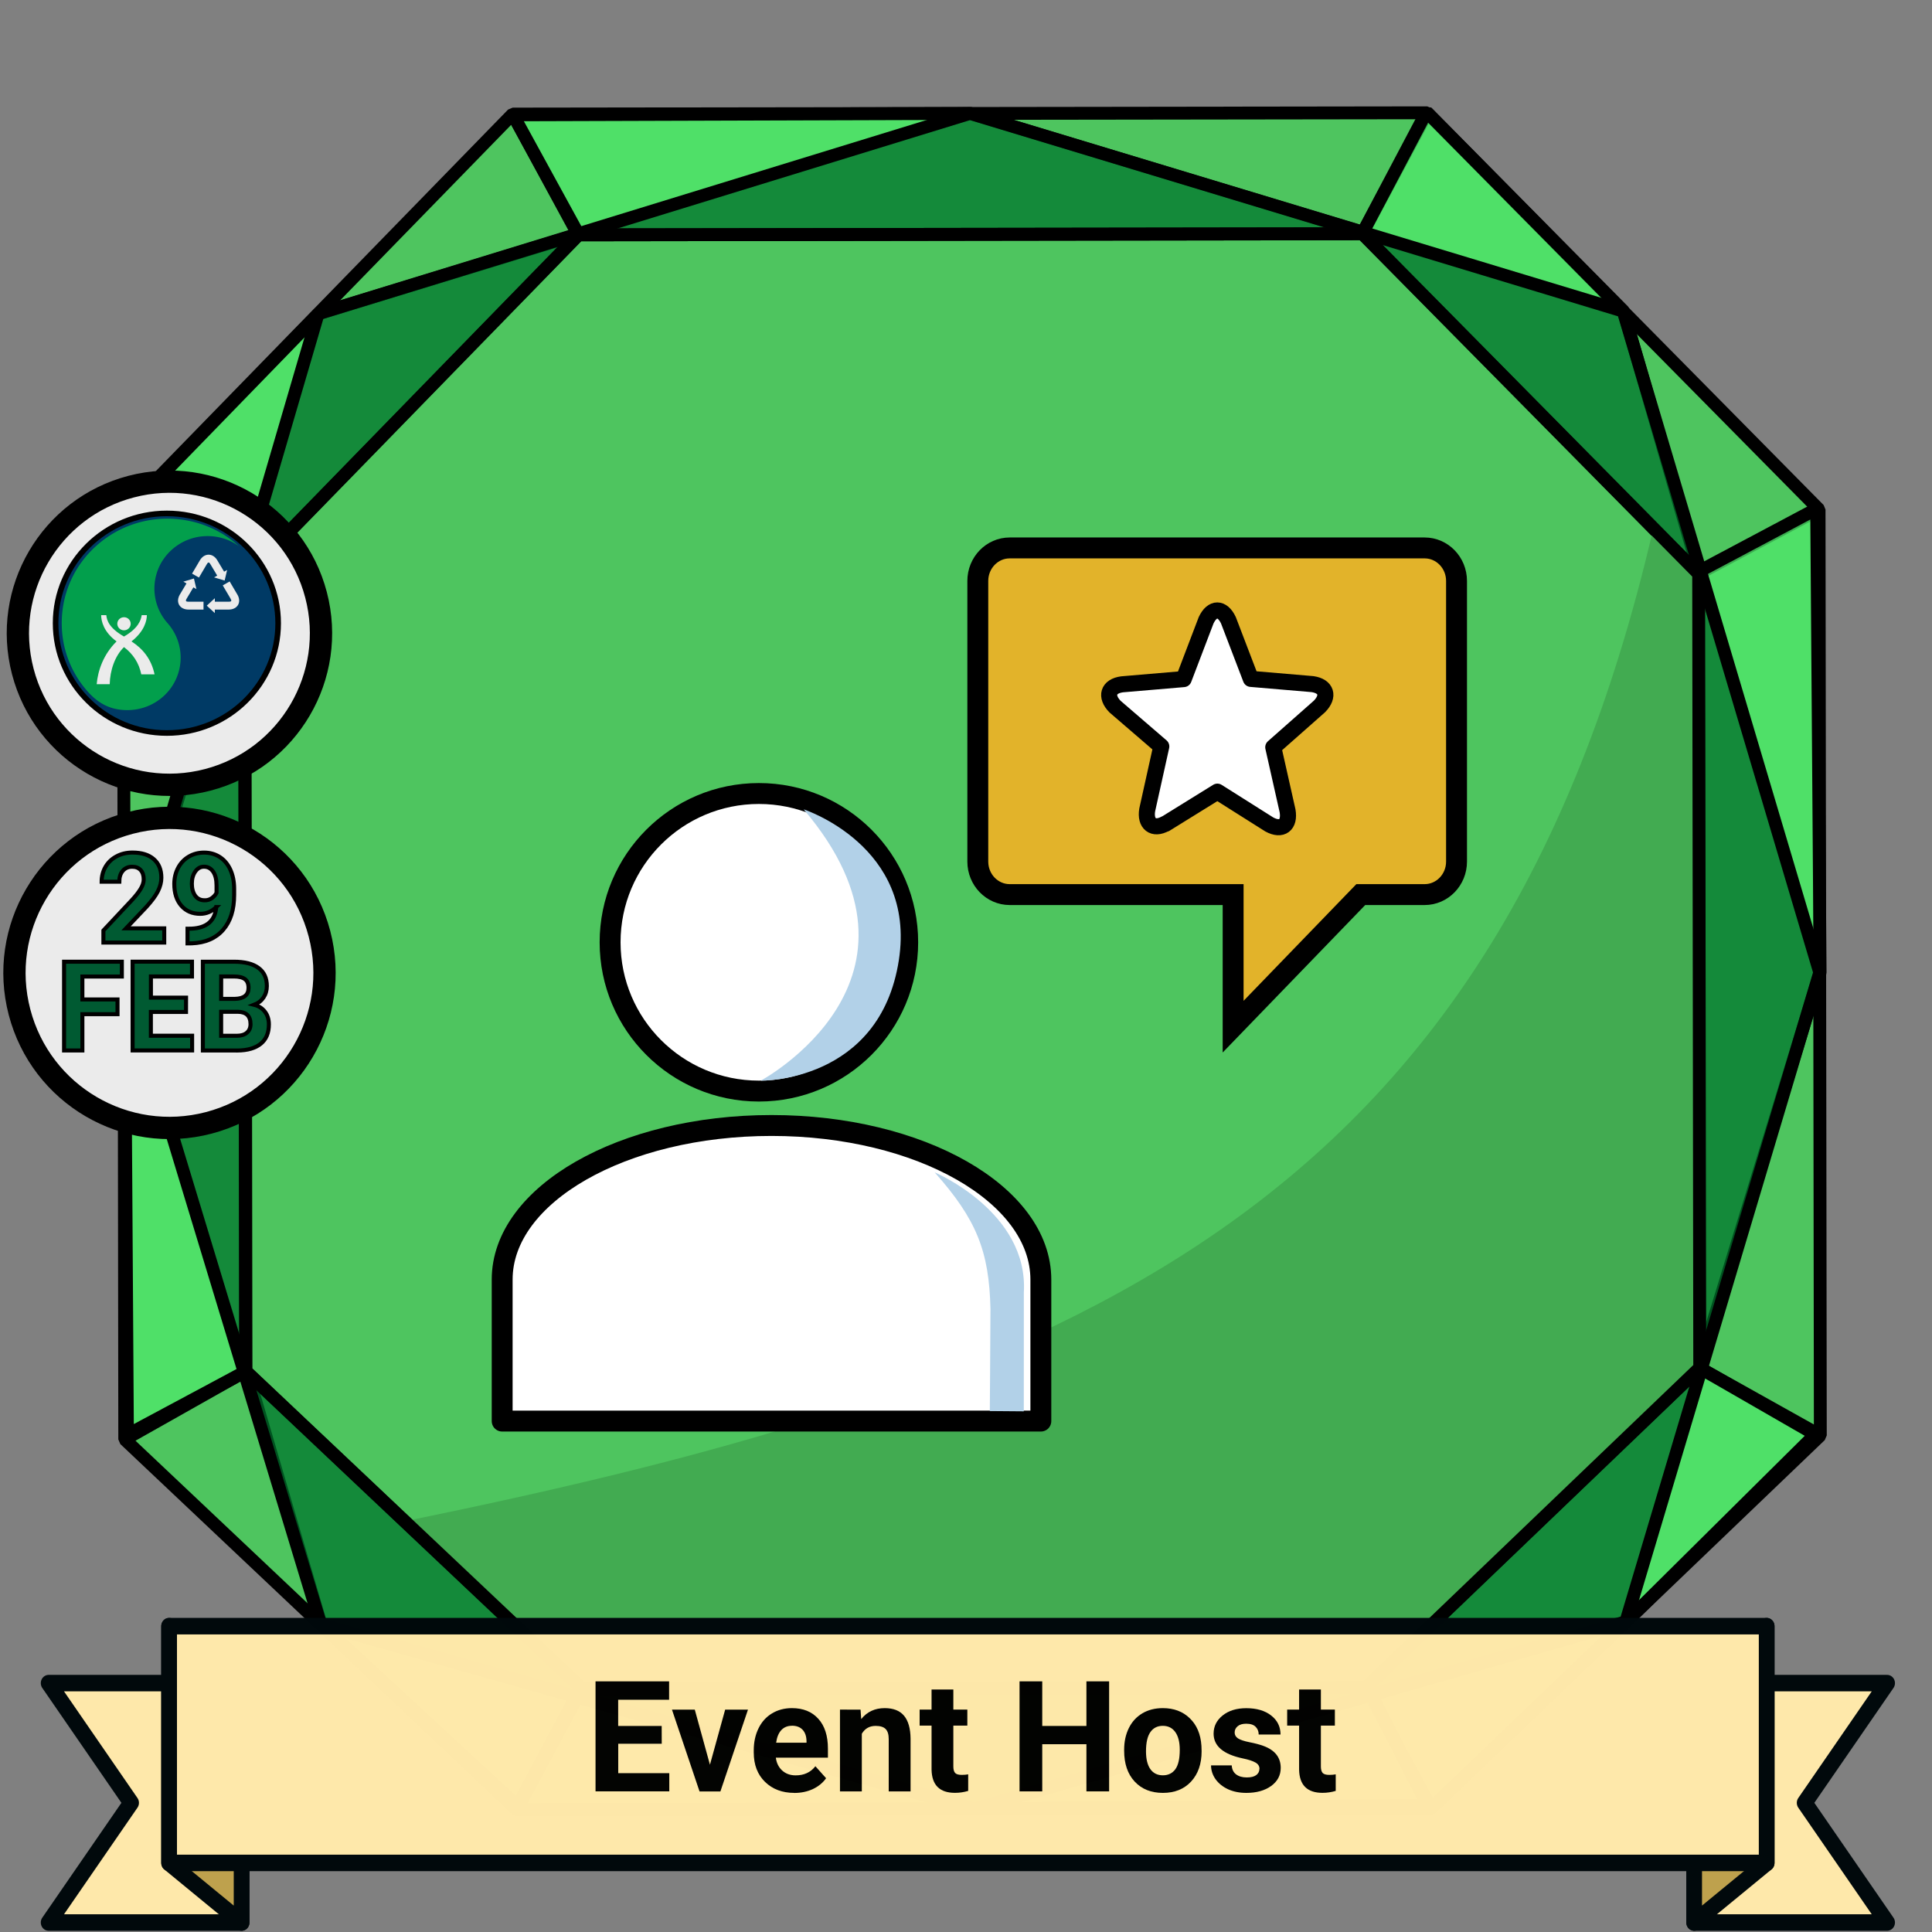 <?xml version="1.0" encoding="UTF-8" standalone="no"?>
<svg xmlns:osb="http://www.openswatchbook.org/uri/2009/osb" xmlns:dc="http://purl.org/dc/elements/1.1/" xmlns:cc="http://creativecommons.org/ns#" xmlns:rdf="http://www.w3.org/1999/02/22-rdf-syntax-ns#" xmlns:svg="http://www.w3.org/2000/svg" xmlns="http://www.w3.org/2000/svg" xmlns:xlink="http://www.w3.org/1999/xlink" xmlns:sodipodi="http://sodipodi.sourceforge.net/DTD/sodipodi-0.dtd" xmlns:inkscape="http://www.inkscape.org/namespaces/inkscape" width="120" height="120" viewBox="0 0 31.75 31.75" version="4.1.4" id="BadgeGen" inkscape:version="1.0.1 (3bc2e813f5, 2020-09-07)" sodipodi:docname="BadgeGen_v4.2.svg" style="enable-background:new" inkscape:export-filename="D:\Graphics\BadgesPGC\GPSMaze_NoL_v4.1.4.png" inkscape:export-xdpi="96" inkscape:export-ydpi="96">
  <rect x="0" y="0" width="31.75" height="31.75" fill="#808080" stroke="none"/>
  <title id="doctitle">BadgeGen_v4.2</title>
  <defs id="defs31018">
    <linearGradient inkscape:collect="always" id="linearGradient8847">
      <stop style="stop-color:#7a7a7a;stop-opacity:1" offset="0" id="stop8843"/>
      <stop style="stop-color:#ffffff;stop-opacity:1" offset="1" id="stop8845"/>
    </linearGradient>
    <marker inkscape:stockid="DotS" orient="auto" refY="0" refX="0" id="DotS" style="overflow:visible" inkscape:isstock="true">
      <path id="path6587" d="m -2.5,-1 c 0,2.76 -2.24,5 -5,5 -2.76,0 -5,-2.24 -5,-5 0,-2.76 2.24,-5 5,-5 2.76,0 5,2.24 5,5 z" style="fill:#ebe7e4;fill-opacity:1;fill-rule:evenodd;stroke:#705e43;stroke-width:1pt;stroke-opacity:1" transform="matrix(0.2,0,0,0.2,1.48,0.2)" inkscape:connector-curvature="0"/>
    </marker>
    <marker inkscape:stockid="Arrow2Lend" orient="auto" refY="0" refX="0" id="Arrow2Lend" style="overflow:visible" inkscape:isstock="true">
      <path id="path6541" style="fill:#000000;fill-opacity:1;fill-rule:evenodd;stroke:#000000;stroke-width:0.625;stroke-linejoin:round;stroke-opacity:1" d="M 8.719,4.034 -2.207,0.016 8.719,-4.002 c -1.745,2.372 -1.735,5.617 -6e-7,8.035 z" transform="matrix(-1.1,0,0,-1.1,-1.1,0)" inkscape:connector-curvature="0"/>
    </marker>
    <marker inkscape:stockid="Arrow1Lend" orient="auto" refY="0" refX="0" id="Arrow1Lend" style="overflow:visible" inkscape:isstock="true">
      <path id="path6523" d="M 0,0 5,-5 -12.5,0 5,5 Z" style="fill:#000000;fill-opacity:1;fill-rule:evenodd;stroke:#000000;stroke-width:1pt;stroke-opacity:1" transform="matrix(-0.8,0,0,-0.8,-10,0)" inkscape:connector-curvature="0"/>
    </marker>
    <marker inkscape:isstock="true" style="overflow:visible" id="marker6488" refX="0" refY="0" orient="auto" inkscape:stockid="Arrow2Send">
      <path transform="matrix(-0.3,0,0,-0.3,0.69,0)" d="M 8.719,4.034 -2.207,0.016 8.719,-4.002 c -1.745,2.372 -1.735,5.617 -6e-7,8.035 z" style="fill:#000000;fill-opacity:1;fill-rule:evenodd;stroke:#000000;stroke-width:0.625;stroke-linejoin:round;stroke-opacity:1" id="path6486" inkscape:connector-curvature="0"/>
    </marker>
    <linearGradient inkscape:collect="always" id="linearGradient2122">
      <stop style="stop-color:#648990;stop-opacity:1" offset="0" id="stop2118"/>
      <stop style="stop-color:#a3c7cd;stop-opacity:1" offset="1" id="stop2120"/>
    </linearGradient>
    <path style="fill:none;stroke:none;stroke-width:0.168;stroke-linecap:butt;stroke-linejoin:miter;stroke-miterlimit:4;stroke-dasharray:none;stroke-opacity:1" d="m -113.657,-389.316 c 0,0 26.398,-10.465 54.26,-0.098" id="path3194-0-2-59" inkscape:connector-curvature="0" sodipodi:nodetypes="cc" inkscape:export-xdpi="96" inkscape:export-ydpi="96"/>
    <path style="fill:none;stroke:none;stroke-width:0.168;stroke-linecap:butt;stroke-linejoin:miter;stroke-miterlimit:4;stroke-dasharray:none;stroke-opacity:1" d="m -113.657,-389.316 c 0,0 26.398,-10.465 54.26,-0.098" id="path3194-0-2-59-4" inkscape:connector-curvature="0" sodipodi:nodetypes="cc" inkscape:export-xdpi="96" inkscape:export-ydpi="96"/>
    <linearGradient id="linearGradient1346" osb:paint="gradient">
      <stop style="stop-color:#ffffff;stop-opacity:1" offset="0" id="stop1342"/>
      <stop style="stop-color:#d6d6d6;stop-opacity:1" offset="1" id="stop1344"/>
    </linearGradient>
    <linearGradient id="linearGradient829" osb:paint="gradient">
      <stop style="stop-color:#fdd573;stop-opacity:1" offset="0" id="stop825"/>
      <stop style="stop-color:#fbc231;stop-opacity:1" offset="1" id="stop827"/>
    </linearGradient>
    <linearGradient osb:paint="gradient" id="linearGradient925">
      <stop id="stop921" offset="0" style="stop-color:#f7f7f7;stop-opacity:1"/>
      <stop id="stop923" offset="1" style="stop-color:#a9a9a9;stop-opacity:1"/>
    </linearGradient>
    <linearGradient id="linearGradient1397" osb:paint="gradient">
      <stop style="stop-color:#e19b7f;stop-opacity:1" offset="0" id="stop1393"/>
      <stop style="stop-color:#c16d44;stop-opacity:1" offset="1" id="stop1395"/>
    </linearGradient>
    <linearGradient inkscape:collect="always" xlink:href="#linearGradient2122" id="linearGradient2124" x1="18.264" y1="228.881" x2="43.682" y2="235.985" gradientUnits="userSpaceOnUse"/>
    <marker inkscape:stockid="Arrow2Send" orient="auto" refY="0" refX="0" id="Arrow2Send-3" style="overflow:visible" inkscape:isstock="true">
      <path inkscape:connector-curvature="0" id="path2562-0" style="fill:#000000;fill-opacity:1;fill-rule:evenodd;stroke:#000000;stroke-width:0.625;stroke-linejoin:round;stroke-opacity:1" d="M 8.719,4.034 -2.207,0.016 8.719,-4.002 c -1.745,2.372 -1.735,5.617 -6e-7,8.035 z" transform="matrix(-0.3,0,0,-0.3,0.69,0)"/>
    </marker>
    <linearGradient inkscape:collect="always" xlink:href="#linearGradient8847" id="linearGradient8849" x1="36.056" y1="258.339" x2="35.173" y2="256.34" gradientUnits="userSpaceOnUse"/>
    <linearGradient inkscape:collect="always" xlink:href="#linearGradient8847" id="linearGradient8857" x1="27.45" y1="258.363" x2="26.603" y2="256.34" gradientUnits="userSpaceOnUse"/>
    <linearGradient inkscape:collect="always" xlink:href="#linearGradient8847" id="linearGradient8859" x1="29.19" y1="258.304" x2="28.331" y2="256.328" gradientUnits="userSpaceOnUse"/>
    <linearGradient inkscape:collect="always" xlink:href="#linearGradient8847" id="linearGradient8861" x1="30.906" y1="258.328" x2="30.047" y2="256.34" gradientUnits="userSpaceOnUse"/>
    <linearGradient inkscape:collect="always" xlink:href="#linearGradient8847" id="linearGradient8863" x1="32.611" y1="258.339" x2="31.752" y2="256.34" gradientUnits="userSpaceOnUse"/>
    <linearGradient inkscape:collect="always" xlink:href="#linearGradient8847" id="linearGradient8865" x1="34.339" y1="258.328" x2="33.469" y2="256.34" gradientUnits="userSpaceOnUse"/>
  </defs>
  <sodipodi:namedview id="base" pagecolor="#ffffff" bordercolor="#666666" borderopacity="1.0" inkscape:pageopacity="0" inkscape:pageshadow="2" inkscape:zoom="0.70710678" inkscape:cx="-715.00021" inkscape:cy="253.11541" inkscape:document-units="px" inkscape:current-layer="layer-TheRuggedCacher" showgrid="false" showborder="true" units="px" inkscape:window-width="1920" inkscape:window-height="1017" inkscape:window-x="1912" inkscape:window-y="592" inkscape:window-maximized="1" inkscape:snap-global="false" fit-margin-top="0" fit-margin-left="0" fit-margin-right="0" fit-margin-bottom="0" showguides="false" inkscape:showpageshadow="false" inkscape:document-rotation="0"/>
  <g inkscape:label="layer-BadgeBase" inkscape:groupmode="layer" id="layer-BadgeBase" style="display:inline" transform="translate(-16.356,-249.181)">
    
    <g inkscape:groupmode="layer" id="layer-emerald" inkscape:label="layer-Emerald" style="">
      <g id="base-Emerald" transform="matrix(0.233,0,0,0.233,88.998,222.18)" style="display:inline;stroke:#000000;stroke-width:0.907;stroke-linejoin:bevel;stroke-miterlimit:4;stroke-dasharray:none;stroke-opacity:1" inkscape:label="base-Emerald">
        <path inkscape:connector-curvature="0" d="m -270.747,234.983 -4.58,8.535 m 59.883,-8.611 4.62,8.522 m 18.912,-31.073 8.534,4.771 m -0.088,-65.305 -8.522,4.544 m -19.116,-32.527 -4.58,8.535 m -59.923,-8.445 4.62,8.522 m -32.07,19.651 8.535,4.504 m -8.447,60.801 8.522,-4.81 m 102.534,-0.239 -23.532,22.551 -55.303,0.077 -23.699,-22.388 -0.075,-55.991 23.535,-24.155 55.303,-0.077 23.696,23.992 z m 8.534,4.771 -27.447,26.302 -64.503,0.089 -27.641,-26.113 -0.088,-65.305 27.45,-28.173 64.503,-0.089 27.638,27.984 z" style="display:inline;fill:#4ec55f;fill-opacity:1;stroke:#000000;stroke-width:0.907;stroke-linecap:butt;stroke-linejoin:bevel;stroke-miterlimit:4;stroke-dasharray:none;stroke-opacity:1" id="path1606-4-9"/>
        <path style="display:inline;fill:#50e86c;fill-opacity:0.753;stroke:#000000;stroke-width:0.907;stroke-linecap:butt;stroke-linejoin:bevel;stroke-miterlimit:4;stroke-dasharray:none;stroke-opacity:1;enable-background:new" d="m -302.985,184.754 8.541,-28.328 -8.481,-4.388 13.621,-14.023 18.33,-5.613 -4.61,-8.417 32.257,-0.101 27.694,8.376 4.48,-8.485 13.897,14.056 5.302,18.363 8.318,-4.42 0.242,32.701 -8.54,27.861 8.198,4.721 -13.338,13.222 -18.312,4.473 4.304,8.47 -31.967,0.253 -27.712,-8.631 -4.505,8.436 -13.856,-12.816 -5.232,-17.896 -8.425,4.512 z" id="path1658-5-9-3" inkscape:connector-curvature="0" sodipodi:nodetypes="ccccccccccccccccccccccccc"/>
        <path style="display:inline;fill:#006e2b;fill-opacity:0.753;stroke:#000000;stroke-width:0.907;stroke-linecap:butt;stroke-linejoin:bevel;stroke-miterlimit:4;stroke-dasharray:none;stroke-opacity:1" d="m -303.012,184.753 13.681,-46.739 45.977,-14.131 46.07,13.947 13.863,46.644 -13.679,45.804 -45.975,13.196 -46.072,-13.012 z" id="path1658-5-9" inkscape:connector-curvature="0" sodipodi:nodetypes="ccccccccc"/>
        <g id="g4012">
          <path style="display:inline;fill:#4ec55f;fill-opacity:1;stroke:#000000;stroke-width:0.907;stroke-linecap:butt;stroke-linejoin:bevel;stroke-miterlimit:4;stroke-dasharray:none;stroke-opacity:1" d="m -294.522,156.604 0.075,55.991 23.699,22.388 55.303,-0.077 23.532,-22.551 -0.075,-55.991 -23.696,-23.992 -55.303,0.077 z" id="path1624-9-5" inkscape:connector-curvature="0"/>
          <path sodipodi:nodetypes="ccccccc" style="display:inline;fill:#42ab51;fill-opacity:1;stroke:none;stroke-width:0.907;stroke-linecap:butt;stroke-linejoin:bevel;stroke-miterlimit:4;stroke-dasharray:none;stroke-opacity:1;enable-background:new" d="m -283.398,223.214 12.678,11.769 55.303,-0.077 23.532,-22.551 -0.075,-55.991 -3.258,-2.954 c -11.128,47.621 -40.379,60.088 -88.18,69.803 z" id="path1624-9-5-8" inkscape:connector-curvature="0"/>
          <path style="display:inline;fill:none;fill-opacity:1;stroke:#000000;stroke-width:0.907;stroke-linecap:butt;stroke-linejoin:bevel;stroke-miterlimit:4;stroke-dasharray:none;stroke-opacity:1;enable-background:new" d="m -294.494,156.604 0.075,55.991 23.699,22.388 55.303,-0.077 23.532,-22.551 -0.075,-55.991 -23.696,-23.992 -55.303,0.077 z" id="path1624-9-5-8-8" inkscape:connector-curvature="0"/>
        </g>
      </g>
    </g>
    
    
    
    
    
    
    
  </g>
  <g inkscape:groupmode="layer" id="layer-icons" inkscape:label="layer-icons" style="display:inline" transform="translate(-16.356,-249.181)">
    
    
    
    
    
    
    
    
    
    
    
    
    
    
    
    
    
    <g inkscape:groupmode="layer" id="layer-TheEventHost" inkscape:label="layer-TheEventHost" style="">
      <g id="icon-TheEventHost" transform="matrix(0.367,0,0,0.367,177.241,159.439)" style="display:inline;fill:#ffffff;fill-opacity:1;stroke:#000000;stroke-width:0.997;stroke-miterlimit:4;stroke-dasharray:none;stroke-opacity:1" inkscape:groupmode="layer">
        <g style="display:inline;fill:#ffffff;fill-opacity:1;stroke:#000000;stroke-width:1.507;stroke-miterlimit:4;stroke-dasharray:none;stroke-opacity:1" transform="matrix(0.875,0,0,0.5,-50.427,144.152)" id="g11306" inkscape:groupmode="layer">
          <g id="g8513" transform="matrix(0.903,0,0,0.903,-39.657,40.184)" style="stroke-width:1.568;stroke-miterlimit:4;stroke-dasharray:none">
            <circle style="display:inline;opacity:1;fill:#ffffff;fill-opacity:1;fill-rule:evenodd;stroke:#000000;stroke-width:1.037;stroke-linecap:round;stroke-linejoin:round;stroke-miterlimit:4;stroke-dasharray:none;stroke-opacity:1;enable-background:new" id="path11298" cx="-403.942" cy="279.788" r="7.378" transform="matrix(1.143,0,0,2,57.631,-288.304)"/>
            <path inkscape:connector-curvature="0" style="opacity:1;fill:#ffffff;fill-opacity:1;fill-rule:evenodd;stroke:#000000;stroke-width:3.919;stroke-linecap:round;stroke-linejoin:round;stroke-miterlimit:4;stroke-dasharray:none;stroke-opacity:1" d="m -1526.461,1092.145 c -27.913,10e-5 -50.542,12.93 -50.543,28.881 v 26.538 h 101.088 v -26.538 c -9e-4,-15.951 -22.631,-28.881 -50.545,-28.881 z" transform="matrix(0.302,0,0,0.529,57.631,-288.304)" id="path11300" sodipodi:nodetypes="cccccc"/>
          </g>
          <path style="display:inline;fill:#b2d1e8;fill-opacity:1;stroke:none;stroke-width:1.089px;stroke-linecap:butt;stroke-linejoin:miter;stroke-miterlimit:4;stroke-dasharray:none;stroke-opacity:1;enable-background:new" d="m -402.246,273.236 c 0,0 5.772,3.275 4.873,13.492 -0.967,10.993 -7.068,10.807 -7.068,10.807 0,0 9.614,-9.025 2.195,-24.299 z" id="path2912-2-0" inkscape:connector-curvature="0" sodipodi:nodetypes="cscc"/>
          <path style="display:inline;fill:#b2d1e8;fill-opacity:1;stroke:none;stroke-width:1.089px;stroke-linecap:butt;stroke-linejoin:miter;stroke-miterlimit:4;stroke-dasharray:none;stroke-opacity:1;enable-background:new" d="m -395.541,305.747 c 0,0 4.81,3.541 4.563,10.766 0,4.07 -0.002,10.635 -0.002,10.635 l -1.739,-0.025 c 0,0 0.022,-4.885 0.033,-9.151 -0.068,-5.176 -0.714,-8.014 -2.855,-12.225 z" id="path2912-2-7" inkscape:connector-curvature="0" sodipodi:nodetypes="cccccc"/>
        </g>
        <g id="g1927" transform="translate(-0.26,1.039)" style="display:inline;stroke-width:0.997;stroke-miterlimit:4;stroke-dasharray:none" inkscape:groupmode="layer">
          <path style="fill:#e2b32a;fill-opacity:1;stroke:#000000;stroke-width:0.936;stroke-miterlimit:4;stroke-dasharray:none;stroke-opacity:1" d="m -374.327,268.025 h -18.578 c -0.789,0 -1.429,0.662 -1.429,1.478 v 12.567 c 0,0.816 0.64,1.478 1.429,1.478 h 10.004 v 5.914 l 5.716,-5.914 h 2.859 c 0.789,0 1.429,-0.662 1.429,-1.478 v -12.567 c -9.5e-4,-0.817 -0.641,-1.478 -1.43,-1.478 z" id="path8634" inkscape:connector-curvature="0"/>
        </g>
        <g id="g2087-4" transform="matrix(0.544,0,0,0.544,-403.017,265.54)" style="display:inline;stroke:#000000;stroke-width:1.324;stroke-miterlimit:4;stroke-dasharray:none;stroke-opacity:1;enable-background:new" inkscape:groupmode="layer">
          <path id="path2073-8" d="m 30.926,29.175 c -1.011,0.556 -1.684,0 -1.499,-1.128 l 1.159,-5.228 -3.804,-3.277 c -0.825,-0.842 -0.573,-1.684 0.573,-1.836 l 5.076,-0.432 1.846,-4.84 c 0.505,-1.078 1.331,-1.078 1.836,0 l 1.846,4.823 5.076,0.432 c 1.145,0.168 1.398,0.994 0.573,1.836 l -3.804,3.361 1.176,5.228 c 0.202,1.179 -0.472,1.684 -1.499,1.128 l -4.278,-2.701 -4.278,2.65 z" inkscape:connector-curvature="0" style="fill:#ffffff;stroke:#000000;stroke-width:1.324;stroke-linejoin:round;stroke-miterlimit:4;stroke-dasharray:none;stroke-opacity:1" sodipodi:nodetypes="ccccccccccccccccc"/>
        </g>
      </g>
    </g>
    
    
    
    
    
    
    
    
    
    
    
    
    
    
    
    
    
    
    
    
    
    
    
    
    
    
    
  </g>
  
  <g inkscape:groupmode="layer" id="layer-addon-topleft" inkscape:label="layer-addon-topleft" style="" transform="translate(-16.356,-249.181)">
    <circle style="display:inline;opacity:1;fill:#ebebeb;fill-opacity:1;fill-rule:nonzero;stroke:#000000;stroke-width:0.366;stroke-linecap:round;stroke-linejoin:round;stroke-miterlimit:4;stroke-dasharray:none;stroke-opacity:1" id="layer-addon-topleft-base" cx="-255.859" cy="47.099" r="2.489" transform="matrix(-0.253,-0.968,-0.968,0.253,0,0)"/>
    
    
    
    
    
    
    
    
    
    
    
    
    <g inkscape:groupmode="layer" id="layer-addon-topleft-cito" style="">
      <g style="display:inline;enable-background:new" id="ad-icon-cito-0" transform="matrix(0.095,0,0,0.095,23.937,238.102)">
        <g id="g3556-7">
          <path style="fill:#003a65;fill-opacity:1;stroke:#000000;stroke-width:0.969;stroke-opacity:1" inkscape:connector-curvature="0" d="m -50.933,205.436 c 10.632,0 19.251,8.503 19.251,18.993 0,10.49 -8.618,18.993 -19.251,18.993 -10.631,0 -19.25,-8.503 -19.25,-18.993 0,-10.49 8.619,-18.993 19.25,-18.993" id="path9510-6-35"/>
          <path style="fill:#029f4c;fill-opacity:1;stroke:none;stroke-width:0.969;stroke-opacity:1" inkscape:connector-curvature="0" d="m -64.607,236.274 c -3.226,-3.628 -4.802,-8.292 -4.471,-13.105 0.331,-4.813 2.542,-9.208 6.226,-12.377 a 18.165,17.921 0 0 1 13.276,-4.399 18.184,17.941 0 0 1 11.143,4.729 c -3.399,-2.47 -8.192,-2.379 -11.503,0.469 -3.831,3.296 -4.226,9.034 -0.883,12.818 v 0.001 c 3.343,3.784 2.947,9.521 -0.883,12.817 a 9.208,9.085 0 0 1 -6.079,2.234 c -2.702,0 -4.877,-0.996 -6.825,-3.187" id="path9512-0-88"/>
        </g>
        <g id="g3552-6">
          <g id="g3546-56" style="fill:#000000;fill-opacity:1">
            <path id="path9514-1-3" d="m -58.35,225.656 c 0.64,0 1.158,-0.507 1.158,-1.132 0,-0.626 -0.519,-1.132 -1.158,-1.132 -0.64,0 -1.158,0.507 -1.158,1.132 0,0.625 0.518,1.132 1.158,1.132" inkscape:connector-curvature="0" style="fill:#ebebeb;fill-opacity:1;stroke-width:0.969"/>
            <path id="path3541-5" d="m -60.82,234.973 c 0.051,-2.344 0.876,-4.874 2.47,-6.411 1.572,1.194 2.59,2.748 2.991,4.714 h 2.295 c -0.576,-2.748 -2.13,-4.502 -3.992,-5.699 2.227,-1.746 2.66,-3.578 2.66,-4.547 h -0.89 c -0.136,0.911 -0.632,2.296 -3.064,3.703 -2.576,-1.476 -2.971,-2.786 -3.064,-3.703 h -0.889 c 0,1.044 0.445,2.922 2.666,4.548 -2.29,2.259 -3.232,5.058 -3.438,7.397 h 2.255" style="fill:#ebebeb;fill-opacity:1;stroke-width:0.969" inkscape:connector-curvature="0"/>
          </g>
          <path id="path9516-8-99" style="fill:#ebebeb;fill-opacity:1;stroke-width:0.969" d="m -47.18,222.07 c -0.734,0 -1.326,-0.292 -1.624,-0.801 -0.298,-0.509 -0.258,-1.16 0.109,-1.788 l 1.155,-1.933 -0.54,-0.307 1.827,-0.549 0.431,1.835 -0.525,-0.299 -1.155,1.933 c -0.132,0.225 -0.177,0.333 -0.109,0.428 0.067,0.095 0.167,0.121 0.43,0.121 h 2.586 v 1.359 z m 4.542,0.609 v -0.609 h 2.389 c 0.734,0 1.326,-0.292 1.624,-0.801 0.298,-0.509 0.259,-1.16 -0.109,-1.788 l -1.34,-2.276 -1.193,0.68 1.341,2.276 c 0.132,0.225 0.169,0.336 0.109,0.428 -0.064,0.1 -0.167,0.121 -0.43,0.121 h -2.389 v -0.604 l -1.395,1.286 z m 1.698,-5.63 0.431,-1.835 -0.524,0.298 -1.167,-1.952 c -0.367,-0.628 -0.919,-0.987 -1.515,-0.987 -0.595,0 -1.148,0.36 -1.515,0.987 l -1.347,2.29 1.193,0.68 1.347,-2.29 c 0.132,-0.225 0.19,-0.307 0.322,-0.307 0.132,0 0.189,0.082 0.322,0.307 l 1.167,1.952 -0.541,0.308 z" inkscape:connector-curvature="0"/>
        </g>
      </g>
    </g>
    
    
  </g>
  <g inkscape:groupmode="layer" id="layer-addon-midleft" inkscape:label="layer-addon-midleft" style="" transform="translate(-16.356,-249.181)">
    <circle style="display:inline;opacity:1;fill:#ebebeb;fill-opacity:1;fill-rule:nonzero;stroke:#000000;stroke-width:0.366;stroke-linecap:round;stroke-linejoin:round;stroke-miterlimit:4;stroke-dasharray:none;stroke-opacity:1" id="layer-addon-midleft-base" cx="-261.257" cy="48.509" r="2.546" transform="matrix(-0.253,-0.968,-0.968,0.253,0,0)"/>
    
    <g id="layer-addon-midleft-leapday" transform="matrix(0.686,0,0,0.686,14.788,78.128)" style="fill:#1c1c1c;fill-opacity:1" inkscape:groupmode="layer">
      <g id="g2068" transform="translate(2.0195139e-7,-0.349)" style="fill:#005a32;fill-opacity:1;stroke-width:0.096;stroke-miterlimit:4;stroke-dasharray:none">
        <g transform="matrix(1.06,0,0,1.06,-0.374,-16.254)" id="text1731" style="font-style:normal;font-variant:normal;font-weight:bold;font-stretch:normal;font-size:2.822px;line-height:1.25;font-family:sans-serif;-inkscape-font-specification:'sans-serif Bold';letter-spacing:0px;word-spacing:0px;display:inline;fill:#005a32;fill-opacity:1;stroke:#000000;stroke-width:0.091;stroke-miterlimit:4;stroke-dasharray:none;stroke-opacity:1" aria-label="29">
          <path inkscape:connector-curvature="0" id="path2075" style="font-style:normal;font-variant:normal;font-weight:bold;font-stretch:normal;font-size:2.822px;font-family:Roboto;-inkscape-font-specification:'Roboto Bold';text-align:center;text-anchor:middle;fill:#005a32;fill-opacity:1;stroke:#000000;stroke-width:0.091;stroke-miterlimit:4;stroke-dasharray:none;stroke-opacity:1" d="M 6.221,272.199 H 4.846 v -0.273 l 0.649,-0.692 q 0.134,-0.146 0.197,-0.255 0.065,-0.109 0.065,-0.207 0,-0.134 -0.068,-0.209 -0.068,-0.077 -0.193,-0.077 -0.135,0 -0.214,0.094 -0.077,0.092 -0.077,0.244 H 4.806 q 0,-0.183 0.087,-0.335 0.088,-0.152 0.248,-0.237 0.16,-0.087 0.362,-0.087 0.31,0 0.481,0.149 0.172,0.149 0.172,0.42 0,0.149 -0.077,0.303 -0.077,0.154 -0.265,0.36 l -0.456,0.481 H 6.221 Z"/>
          <path inkscape:connector-curvature="0" id="path2077" style="font-style:normal;font-variant:normal;font-weight:bold;font-stretch:normal;font-size:2.822px;font-family:Roboto;-inkscape-font-specification:'Roboto Bold';text-align:center;text-anchor:middle;fill:#005a32;fill-opacity:1;stroke:#000000;stroke-width:0.091;stroke-miterlimit:4;stroke-dasharray:none;stroke-opacity:1" d="m 7.398,271.397 q -0.156,0.153 -0.364,0.153 -0.266,0 -0.426,-0.182 -0.16,-0.183 -0.16,-0.493 0,-0.197 0.085,-0.361 0.087,-0.165 0.241,-0.256 0.154,-0.092 0.347,-0.092 0.198,0 0.353,0.099 0.154,0.099 0.24,0.285 0.085,0.186 0.087,0.426 v 0.147 q 0,0.502 -0.249,0.788 -0.249,0.287 -0.707,0.306 l -0.098,10e-4 v -0.332 l 0.088,-10e-4 q 0.52,-0.023 0.562,-0.488 z m -0.266,-0.152 q 0.096,0 0.165,-0.05 0.07,-0.05 0.106,-0.12 v -0.164 q 0,-0.203 -0.077,-0.314 -0.077,-0.112 -0.207,-0.112 -0.12,0 -0.197,0.11 -0.077,0.109 -0.077,0.274 0,0.164 0.074,0.27 0.076,0.105 0.212,0.105 z"/>
        </g>
        <g transform="matrix(1.06,0,0,1.06,-0.374,-16.254)" id="text1732" style="font-style:normal;font-variant:normal;font-weight:bold;font-stretch:normal;font-size:2.822px;line-height:1.25;font-family:sans-serif;-inkscape-font-specification:'sans-serif Bold';letter-spacing:0px;word-spacing:0px;display:inline;fill:#005a32;fill-opacity:1;stroke:#000000;stroke-width:0.091;stroke-miterlimit:4;stroke-dasharray:none;stroke-opacity:1" aria-label="FEB">
          <path inkscape:connector-curvature="0" id="path2068" style="font-style:normal;font-variant:normal;font-weight:bold;font-stretch:normal;font-size:2.822px;font-family:Roboto;-inkscape-font-specification:'Roboto Bold';text-align:center;text-anchor:middle;fill:#005a32;fill-opacity:1;stroke:#000000;stroke-width:0.091;stroke-miterlimit:4;stroke-dasharray:none;stroke-opacity:1" d="m 5.165,273.818 h -0.794 v 0.82 H 3.957 v -2.006 h 1.306 v 0.335 H 4.371 v 0.518 h 0.794 z"/>
          <path inkscape:connector-curvature="0" id="path2070" style="font-style:normal;font-variant:normal;font-weight:bold;font-stretch:normal;font-size:2.822px;font-family:Roboto;-inkscape-font-specification:'Roboto Bold';text-align:center;text-anchor:middle;fill:#005a32;fill-opacity:1;stroke:#000000;stroke-width:0.091;stroke-miterlimit:4;stroke-dasharray:none;stroke-opacity:1" d="m 6.713,273.768 h -0.794 v 0.537 h 0.932 v 0.332 H 5.506 v -2.006 H 6.848 v 0.335 H 5.92 v 0.478 h 0.794 z"/>
          <path inkscape:connector-curvature="0" id="path2072" style="font-style:normal;font-variant:normal;font-weight:bold;font-stretch:normal;font-size:2.822px;font-family:Roboto;-inkscape-font-specification:'Roboto Bold';text-align:center;text-anchor:middle;fill:#005a32;fill-opacity:1;stroke:#000000;stroke-width:0.091;stroke-miterlimit:4;stroke-dasharray:none;stroke-opacity:1" d="m 7.094,274.638 v -2.006 h 0.703 q 0.365,0 0.554,0.141 0.189,0.139 0.189,0.409 0,0.147 -0.076,0.26 -0.076,0.112 -0.211,0.164 0.154,0.039 0.243,0.156 0.09,0.117 0.09,0.287 0,0.289 -0.185,0.438 -0.185,0.149 -0.526,0.152 z m 0.413,-0.874 v 0.542 h 0.354 q 0.146,0 0.227,-0.069 0.083,-0.07 0.083,-0.193 0,-0.276 -0.285,-0.28 z m 0,-0.292 h 0.306 q 0.313,-0.006 0.313,-0.249 0,-0.136 -0.08,-0.196 -0.079,-0.061 -0.249,-0.061 h -0.289 z"/>
        </g>
      </g>
    </g>
    
    
    
    
    
    
    
    
    
    
    
    
    
  </g>
  <g inkscape:groupmode="layer" id="layer-addon-bottomleft" inkscape:label="layer-addon-bottomleft" style="" transform="translate(-16.356,-249.181)">
    
    
    
    
    
    
    
    
    
    
    
    
    
    
    
    
  </g>
  <g inkscape:groupmode="layer" id="layer-addon-topright" inkscape:label="layer-addon-topright" style="" transform="translate(-16.356,-249.181)">
    
    
    
    
    
    
    
    
    
    
    
    
    
    
    
    
  </g>
  <g inkscape:groupmode="layer" id="layer-addon-midright" inkscape:label="layer-addon-midright" style="" transform="translate(-16.356,-249.181)">
    
    
    
    
    
    
    
    
    
    
    
    
    
    
    
    
  </g>
  <g inkscape:groupmode="layer" id="layer-addon-bottomright" inkscape:label="layer-addon-bottomright" style="" transform="translate(-16.356,-249.181)">
    
    
    
    
    
    
    
    
    
    
    
    
    
    
    
    
  </g>
  <g inkscape:groupmode="layer" id="layer-ribbon" inkscape:label="layer-ribbon" style="display:inline;opacity:0.99" transform="translate(-16.356,-249.181)">
    <g id="layer-ribbon-base" transform="matrix(0.478,0,0,0.502,86.398,149.217)" style="stroke:#00080b;stroke-width:0.54;stroke-miterlimit:4;stroke-dasharray:none;stroke-opacity:1" inkscape:groupmode="layer">
      <g id="g1029" style="display:inline;stroke:#00080b;stroke-width:0.54;stroke-miterlimit:4;stroke-dasharray:none;stroke-opacity:1" transform="translate(0,2.1814158e-6)">
        <g id="g999" style="stroke:#00080b;stroke-width:0.54;stroke-miterlimit:4;stroke-dasharray:none;stroke-opacity:1">
          <path sodipodi:nodetypes="cccccc" inkscape:connector-curvature="0" id="rect926-0" d="m -144.859,254.231 h 6.634 v 7.837 h -6.634 l 2.835,-3.918 z" style="opacity:1;fill:#ffe9aa;fill-opacity:1;fill-rule:evenodd;stroke:#00080b;stroke-width:0.54;stroke-linecap:butt;stroke-linejoin:round;stroke-miterlimit:4;stroke-dasharray:none;stroke-dashoffset:0;stroke-opacity:1;paint-order:normal"/>
          <path inkscape:connector-curvature="0" id="path978" d="m -138.225,262.068 -2.493,-1.951 v -7.751 l 2.493,1.865 z" style="fill:#bea14d;fill-opacity:1;stroke:#00080b;stroke-width:0.54;stroke-linecap:butt;stroke-linejoin:round;stroke-miterlimit:4;stroke-dasharray:none;stroke-opacity:1"/>
        </g>
        <g transform="matrix(-1,0,0,1,-226.511,7.7148434e-7)" id="g999-6" style="stroke:#00080b;stroke-width:0.54;stroke-miterlimit:4;stroke-dasharray:none;stroke-opacity:1">
          <path sodipodi:nodetypes="cccccc" inkscape:connector-curvature="0" id="rect926-0-8" d="m -144.859,254.231 h 6.634 v 7.837 h -6.634 l 2.835,-3.918 z" style="opacity:1;fill:#ffe9aa;fill-opacity:1;fill-rule:evenodd;stroke:#00080b;stroke-width:0.54;stroke-linecap:butt;stroke-linejoin:round;stroke-miterlimit:4;stroke-dasharray:none;stroke-dashoffset:0;stroke-opacity:1;paint-order:normal"/>
          <path inkscape:connector-curvature="0" id="path978-7" d="m -138.225,262.068 -2.493,-1.951 v -7.751 l 2.493,1.865 z" style="fill:#bea14d;fill-opacity:1;stroke:#00080b;stroke-width:0.54;stroke-linecap:butt;stroke-linejoin:round;stroke-miterlimit:4;stroke-dasharray:none;stroke-opacity:1"/>
        </g>
      </g>
      <rect y="252.366" x="-140.717" height="7.751" width="54.924" id="rect926" style="opacity:1;fill:#ffe9aa;fill-opacity:1;fill-rule:evenodd;stroke:#00080b;stroke-width:0.54;stroke-linecap:butt;stroke-linejoin:round;stroke-miterlimit:4;stroke-dasharray:none;stroke-dashoffset:0;stroke-opacity:1;paint-order:normal"/>
    </g>
    
    <g inkscape:groupmode="layer" id="layer-ribbontext" style="display:inline">
      
      
      
      
      
      
      
      
      
      
      
      
      
      
      <g aria-label="Event Host" style="font-style:normal;font-weight:normal;font-size:2.543px;line-height:1.25;font-family:sans-serif;letter-spacing:0px;word-spacing:0px;opacity:0.99;fill:#000000;fill-opacity:1;stroke:none;stroke-width:0.139;enable-background:new" id="ribbon-text-TheEventHost">
        <path d="m 27.231,277.837 h -0.715 v 0.484 h 0.839 v 0.299 h -1.212 v -1.808 h 1.209 v 0.302 h -0.837 v 0.431 h 0.715 z" style="font-style:normal;font-variant:normal;font-weight:bold;font-stretch:normal;font-family:Roboto;-inkscape-font-specification:'Roboto Bold';text-align:center;text-anchor:middle;fill:#000000;fill-opacity:1;stroke-width:0.139" id="path2934" inkscape:connector-curvature="0"/>
        <path d="m 28.023,278.182 0.25,-0.905 h 0.375 l -0.453,1.344 h -0.343 l -0.453,-1.344 h 0.375 z" style="font-style:normal;font-variant:normal;font-weight:bold;font-stretch:normal;font-family:Roboto;-inkscape-font-specification:'Roboto Bold';text-align:center;text-anchor:middle;fill:#000000;fill-opacity:1;stroke-width:0.139" id="path2936" inkscape:connector-curvature="0"/>
        <path d="m 29.41,278.645 q -0.296,0 -0.482,-0.181 -0.185,-0.181 -0.185,-0.483 v -0.035 q 0,-0.202 0.078,-0.361 0.078,-0.16 0.221,-0.246 0.144,-0.087 0.328,-0.087 0.276,0 0.433,0.174 0.159,0.174 0.159,0.493 v 0.147 h -0.856 q 0.017,0.132 0.104,0.211 0.088,0.08 0.222,0.08 0.207,0 0.324,-0.15 l 0.176,0.197 q -0.081,0.114 -0.219,0.179 -0.138,0.063 -0.305,0.063 z m -0.041,-1.103 q -0.107,0 -0.174,0.072 -0.066,0.072 -0.084,0.206 h 0.499 v -0.029 q -0.003,-0.119 -0.065,-0.184 -0.062,-0.066 -0.176,-0.066 z" style="font-style:normal;font-variant:normal;font-weight:bold;font-stretch:normal;font-family:Roboto;-inkscape-font-specification:'Roboto Bold';text-align:center;text-anchor:middle;fill:#000000;fill-opacity:1;stroke-width:0.139" id="path2938" inkscape:connector-curvature="0"/>
        <path d="m 30.498,277.277 0.011,0.155 q 0.144,-0.18 0.386,-0.18 0.214,0 0.318,0.125 0.104,0.125 0.107,0.375 v 0.868 h -0.359 v -0.859 q 0,-0.114 -0.05,-0.165 -0.05,-0.052 -0.165,-0.052 -0.151,0 -0.227,0.129 v 0.947 h -0.359 v -1.344 z" style="font-style:normal;font-variant:normal;font-weight:bold;font-stretch:normal;font-family:Roboto;-inkscape-font-specification:'Roboto Bold';text-align:center;text-anchor:middle;fill:#000000;fill-opacity:1;stroke-width:0.139" id="path2940" inkscape:connector-curvature="0"/>
        <path d="m 32.023,276.946 v 0.33 h 0.23 v 0.263 h -0.23 v 0.671 q 0,0.074 0.029,0.107 0.029,0.032 0.109,0.032 0.06,0 0.106,-0.009 v 0.272 q -0.106,0.032 -0.217,0.032 -0.377,0 -0.385,-0.381 v -0.724 h -0.196 v -0.263 h 0.196 v -0.33 z" style="font-style:normal;font-variant:normal;font-weight:bold;font-stretch:normal;font-family:Roboto;-inkscape-font-specification:'Roboto Bold';text-align:center;text-anchor:middle;fill:#000000;fill-opacity:1;stroke-width:0.139" id="path2942" inkscape:connector-curvature="0"/>
        <path d="m 34.583,278.62 h -0.373 v -0.775 h -0.726 v 0.775 h -0.373 v -1.808 h 0.373 v 0.733 h 0.726 v -0.733 h 0.373 z" style="font-style:normal;font-variant:normal;font-weight:bold;font-stretch:normal;font-family:Roboto;-inkscape-font-specification:'Roboto Bold';text-align:center;text-anchor:middle;fill:#000000;fill-opacity:1;stroke-width:0.139" id="path2944" inkscape:connector-curvature="0"/>
        <path d="m 34.83,277.936 q 0,-0.2 0.077,-0.356 0.077,-0.156 0.221,-0.242 0.145,-0.086 0.337,-0.086 0.272,0 0.443,0.166 0.173,0.166 0.192,0.452 l 0.003,0.092 q 0,0.309 -0.173,0.497 -0.173,0.186 -0.463,0.186 -0.291,0 -0.464,-0.186 -0.173,-0.186 -0.173,-0.507 z m 0.359,0.026 q 0,0.191 0.072,0.293 0.072,0.101 0.206,0.101 0.13,0 0.204,-0.099 0.073,-0.101 0.073,-0.32 0,-0.188 -0.073,-0.291 -0.073,-0.103 -0.206,-0.103 -0.132,0 -0.204,0.103 -0.072,0.102 -0.072,0.317 z" style="font-style:normal;font-variant:normal;font-weight:bold;font-stretch:normal;font-family:Roboto;-inkscape-font-specification:'Roboto Bold';text-align:center;text-anchor:middle;fill:#000000;fill-opacity:1;stroke-width:0.139" id="path2946" inkscape:connector-curvature="0"/>
        <path d="m 37.054,278.249 q 0,-0.066 -0.066,-0.103 -0.065,-0.038 -0.209,-0.068 -0.479,-0.101 -0.479,-0.407 0,-0.179 0.148,-0.298 0.149,-0.12 0.389,-0.12 0.256,0 0.409,0.12 0.154,0.12 0.154,0.313 h -0.359 q 0,-0.077 -0.05,-0.127 -0.05,-0.051 -0.155,-0.051 -0.091,0 -0.14,0.041 -0.05,0.041 -0.05,0.104 0,0.06 0.056,0.097 0.057,0.036 0.191,0.063 0.134,0.026 0.226,0.06 0.284,0.104 0.284,0.361 0,0.184 -0.158,0.298 -0.158,0.113 -0.407,0.113 -0.169,0 -0.301,-0.06 -0.13,-0.061 -0.205,-0.165 -0.074,-0.106 -0.074,-0.227 h 0.34 q 0.005,0.096 0.071,0.147 0.066,0.051 0.176,0.051 0.103,0 0.155,-0.038 0.053,-0.04 0.053,-0.103 z" style="font-style:normal;font-variant:normal;font-weight:bold;font-stretch:normal;font-family:Roboto;-inkscape-font-specification:'Roboto Bold';text-align:center;text-anchor:middle;fill:#000000;fill-opacity:1;stroke-width:0.139" id="path2948" inkscape:connector-curvature="0"/>
        <path d="m 38.063,276.946 v 0.33 h 0.23 v 0.263 h -0.23 v 0.671 q 0,0.074 0.029,0.107 0.029,0.032 0.109,0.032 0.06,0 0.106,-0.009 v 0.272 q -0.106,0.032 -0.217,0.032 -0.377,0 -0.385,-0.381 v -0.724 h -0.196 v -0.263 h 0.196 v -0.33 z" style="font-style:normal;font-variant:normal;font-weight:bold;font-stretch:normal;font-family:Roboto;-inkscape-font-specification:'Roboto Bold';text-align:center;text-anchor:middle;fill:#000000;fill-opacity:1;stroke-width:0.139" id="path2950" inkscape:connector-curvature="0"/>
      </g>
      
      
      
      
      
      
      
      
      
      
      
      
      
      
      
      
      
      
      
      
      
      
      
      
      
      
      
      
      
      
    </g>
  </g>
</svg>
